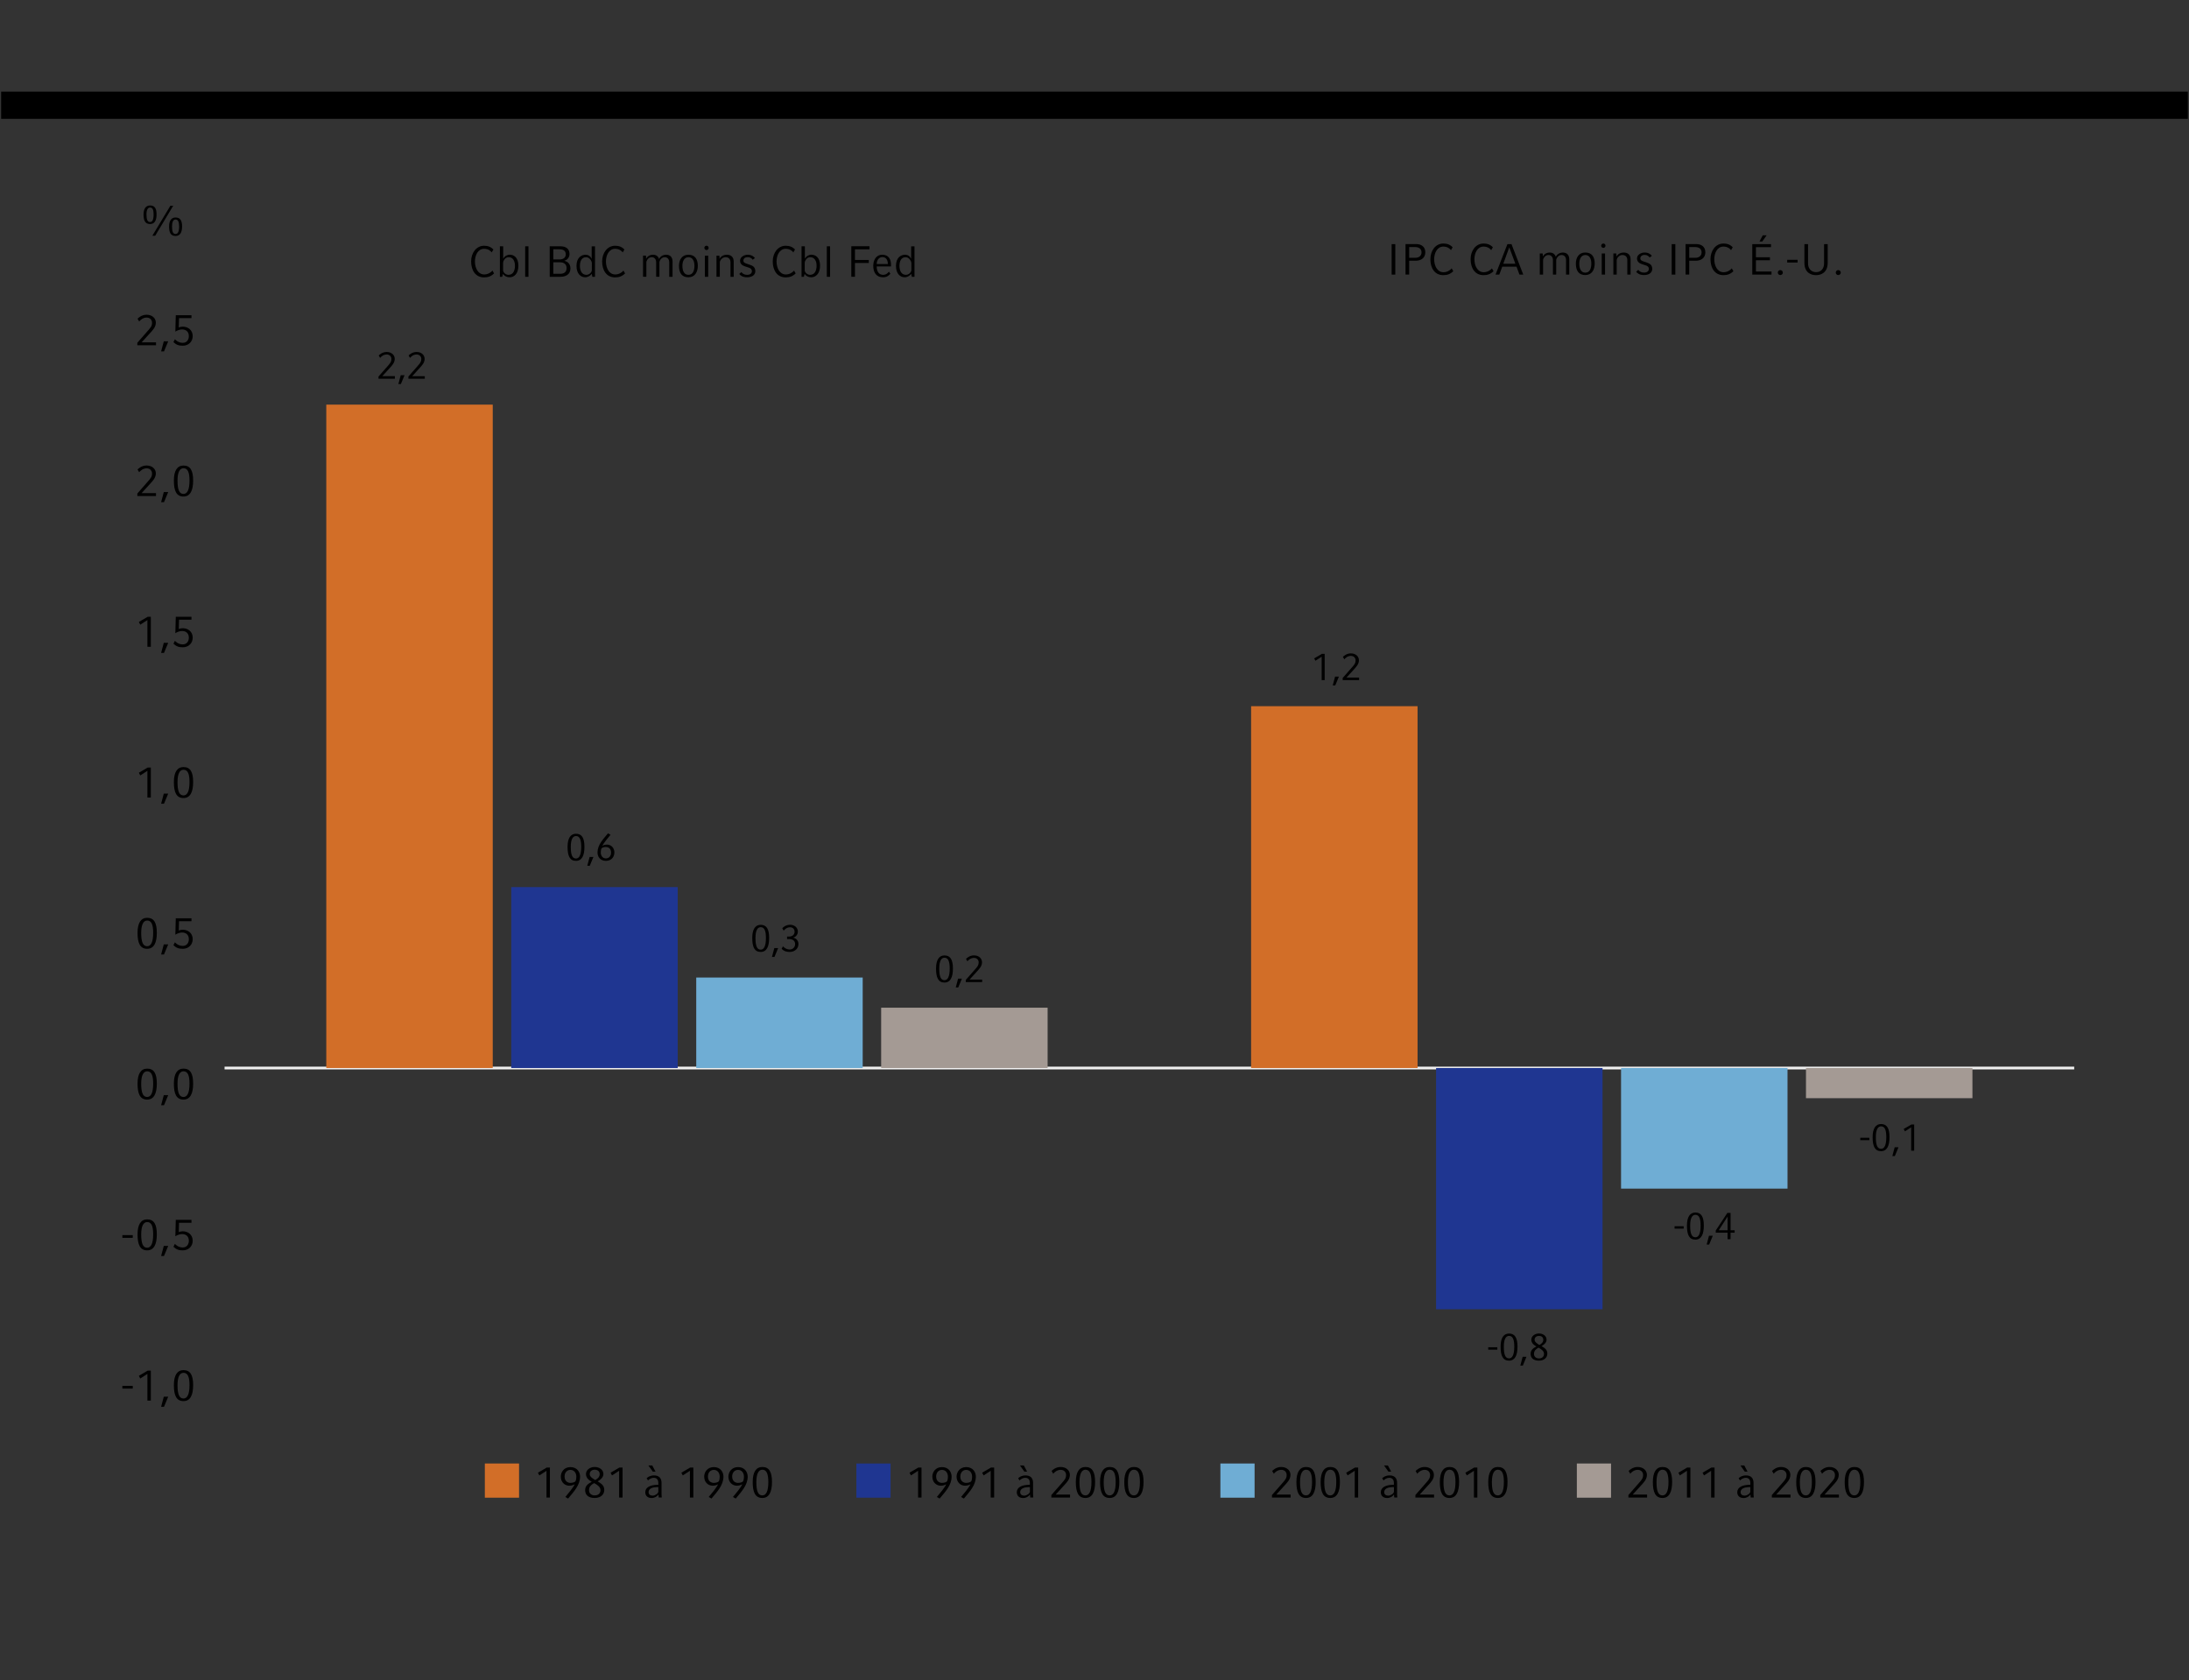 <?xml version="1.0" encoding="utf-8"?>
<!-- Generator: Adobe Illustrator 27.3.1, SVG Export Plug-In . SVG Version: 6.00 Build 0)  -->
<svg version="1.1" id="Art" xmlns="http://www.w3.org/2000/svg" xmlns:xlink="http://www.w3.org/1999/xlink" x="0px" y="0px"
	 viewBox="0 0 402 308.62" style="enable-background:new 0 0 402 308.62;" xml:space="preserve">
<rect x="0" y="0" width="402" height="308.62" fill="#333333" stroke="none"/>
<style type="text/css">
	.st0{fill:none;}
	.st1{fill-rule:evenodd;clip-rule:evenodd;fill:none;}
	.st2{fill:none;stroke:#000000;stroke-miterlimit:10;}
	.st3{fill:none;stroke:#EFC163;stroke-width:2.026;stroke-linecap:round;stroke-miterlimit:10;stroke-dasharray:0,3.039;}
	.st4{fill:none;stroke:#982124;stroke-width:2.026;stroke-linecap:round;stroke-miterlimit:10;stroke-dasharray:0,3;}
	.st5{fill:none;stroke:#79BDE8;stroke-width:2;stroke-linecap:round;stroke-miterlimit:10;}
	.st6{fill:none;stroke:#000000;stroke-width:5;stroke-miterlimit:10;}
	.st7{fill:none;stroke:#1F3691;stroke-width:1.733;stroke-linecap:round;stroke-linejoin:round;stroke-miterlimit:10;}
	.st8{fill:none;stroke:#EFEFEF;stroke-width:0.5;stroke-linejoin:round;stroke-miterlimit:10;}
	
		.st9{fill-rule:evenodd;clip-rule:evenodd;fill:none;stroke:#1F3691;stroke-width:1.5;stroke-linecap:round;stroke-linejoin:round;stroke-miterlimit:10;}
	.st10{fill:#A49A94;}
	.st11{fill:#6FADD4;}
	.st12{fill:#1F3691;}
	.st13{fill:#D26E28;}
</style>
<g>
	<path d="M72.52,69.56h-3.01v-0.4l1.66-1.89c0.49-0.56,0.71-0.8,0.71-1.34c0-0.42-0.3-0.82-0.87-0.82c-0.58,0-1.02,0.39-1.2,0.63
		l-0.26-0.45c0.11-0.11,0.64-0.64,1.46-0.64c0.9,0,1.48,0.56,1.48,1.27c0,0.71-0.5,1.21-0.92,1.68l-1.36,1.49h2.31V69.56z"/>
	<path d="M74.29,68.92l-0.67,1.62h-0.46l0.43-1.62H74.29z"/>
	<path d="M78.01,69.56H75v-0.4l1.66-1.89c0.49-0.56,0.71-0.8,0.71-1.34c0-0.42-0.3-0.82-0.87-0.82c-0.58,0-1.02,0.39-1.2,0.63
		l-0.26-0.45c0.11-0.11,0.64-0.64,1.46-0.64c0.9,0,1.48,0.56,1.48,1.27c0,0.71-0.5,1.21-0.92,1.68L75.7,69.1h2.31V69.56z"/>
</g>
<g>
	<g>
		<path d="M27.56,41.15c-0.9,0-1.2-0.65-1.2-1.75c0-1.06,0.42-1.66,1.2-1.66c0.86,0,1.19,0.56,1.19,1.66
			C28.75,40.46,28.41,41.15,27.56,41.15z M27.56,38.12c-0.42,0-0.66,0.42-0.66,1.28c0,0.99,0.21,1.38,0.66,1.38
			c0.39,0,0.65-0.38,0.65-1.38C28.21,38.57,28.05,38.12,27.56,38.12z M31.81,37.79L28.5,43.3h-0.52l3.31-5.51H31.81z M32.24,43.34
			c-0.9,0-1.19-0.63-1.19-1.74c0-1.06,0.42-1.65,1.19-1.65c0.86,0,1.2,0.56,1.2,1.65C33.43,42.66,33.09,43.34,32.24,43.34z
			 M32.24,40.32c-0.42,0-0.65,0.42-0.65,1.28c0,0.99,0.2,1.38,0.65,1.38c0.39,0,0.66-0.38,0.66-1.38
			C32.89,40.77,32.72,40.32,32.24,40.32z"/>
	</g>
</g>
<line class="st6" x1="0.21" y1="19.33" x2="401.79" y2="19.33"/>
<g>
	<g>
		<line class="st8" x1="41.24" y1="196.17" x2="380.92" y2="196.17"/>
		<g>
			<g>
			</g>
			<g>
			</g>
		</g>
	</g>
	<g>
		<line class="st0" x1="41.24" y1="251.55" x2="41.24" y2="57.71"/>
		<g>
			<g>
			</g>
			<g>
			</g>
		</g>
	</g>
	<g>
		<g>
			<g>
				<rect x="161.82" y="185.09" class="st10" width="30.57" height="11.08"/>
				<rect x="331.66" y="196.17" class="st10" width="30.57" height="5.54"/>
			</g>
		</g>
		<g>
			<g>
				<rect x="127.86" y="179.55" class="st11" width="30.57" height="16.62"/>
				<rect x="297.7" y="196.17" class="st11" width="30.57" height="22.15"/>
			</g>
		</g>
		<g>
			<g>
				<rect x="93.89" y="162.94" class="st12" width="30.57" height="33.23"/>
				<rect x="263.73" y="196.17" class="st12" width="30.57" height="44.31"/>
			</g>
		</g>
		<g>
			<g>
				<rect x="59.92" y="74.32" class="st13" width="30.57" height="121.85"/>
				<rect x="229.76" y="129.71" class="st13" width="30.57" height="66.46"/>
			</g>
		</g>
	</g>
	<g>
		<g>
		</g>
		<g>
		</g>
		<g>
		</g>
		<g>
		</g>
	</g>
</g>
<g>
	<g>
		<g>
			<path d="M100.99,275.06h-0.63v-4.91L99.05,271l-0.26-0.5l1.62-0.95h0.58V275.06z"/>
			<path d="M104.33,275.25l-0.51-0.29c0.53-0.63,1.44-1.71,1.72-2.33c0,0-0.41,0.26-0.98,0.26c-0.9,0-1.57-0.7-1.57-1.67
				c0-0.78,0.54-1.75,1.77-1.75c1.21,0,1.77,0.9,1.77,1.75C106.52,272.8,105.37,273.99,104.33,275.25z M104.76,269.98
				c-0.63,0-1.08,0.49-1.08,1.23c0,0.95,0.7,1.16,1.08,1.16c0.46,0,0.81-0.16,0.91-0.28c0.1-0.14,0.17-0.5,0.17-0.88
				C105.84,270.53,105.42,269.98,104.76,269.98z"/>
			<path d="M109.21,275.14c-1.27,0-1.75-0.65-1.75-1.45c0-0.9,0.74-1.25,1.22-1.53c-0.34-0.17-1.07-0.61-1.07-1.4
				c0-0.8,0.76-1.31,1.6-1.31c0.87,0,1.6,0.5,1.6,1.31c0,0.7-0.77,1.17-1.05,1.33c0.65,0.43,1.21,0.7,1.21,1.6
				C110.97,274.37,110.45,275.14,109.21,275.14z M109.12,272.41c-0.46,0.26-0.95,0.59-0.95,1.29c0,0.67,0.5,0.97,1.05,0.97
				c0.55,0,1.06-0.3,1.06-0.97C110.27,273.1,109.69,272.73,109.12,272.41z M109.21,269.95c-0.48,0-0.91,0.27-0.91,0.82
				c0,0.53,0.74,0.9,1.01,1.08c0.38-0.22,0.82-0.53,0.82-1.08C110.13,270.22,109.73,269.95,109.21,269.95z"/>
			<path d="M114.33,275.06h-0.63v-4.91l-1.31,0.85l-0.26-0.5l1.62-0.95h0.58V275.06z"/>
			<path d="M120.97,275.06c-0.02-0.2-0.02-0.34-0.05-0.56c-0.26,0.38-0.7,0.65-1.27,0.65c-0.67,0-1.15-0.38-1.15-1.06
				c0-0.94,0.98-1.32,2.09-1.36l0.31-0.01v-0.4c0-0.41-0.22-0.88-0.81-0.88c-0.58,0-0.92,0.32-1.08,0.48l-0.26-0.38
				c0.19-0.24,0.66-0.54,1.36-0.54c0.9,0,1.38,0.48,1.38,1.38v2.12c0,0.1,0.02,0.45,0.04,0.55H120.97z M120.39,270.31h-0.5
				l-0.82-1.14h0.71L120.39,270.31z M120.9,273.14l-0.31,0.01c-0.87,0.02-1.48,0.32-1.48,0.93c0,0.33,0.22,0.63,0.77,0.63
				c0.41,0,1.02-0.38,1.02-0.75V273.14z"/>
			<path d="M127.33,275.06h-0.63v-4.91l-1.31,0.85l-0.26-0.5l1.62-0.95h0.58V275.06z"/>
			<path d="M130.66,275.25l-0.51-0.29c0.53-0.63,1.44-1.71,1.72-2.33c0,0-0.41,0.26-0.98,0.26c-0.9,0-1.57-0.7-1.57-1.67
				c0-0.78,0.54-1.75,1.77-1.75c1.21,0,1.77,0.9,1.77,1.75C132.86,272.8,131.71,273.99,130.66,275.25z M131.09,269.98
				c-0.63,0-1.08,0.49-1.08,1.23c0,0.95,0.7,1.16,1.08,1.16c0.46,0,0.81-0.16,0.91-0.28c0.1-0.14,0.17-0.5,0.17-0.88
				C132.17,270.53,131.76,269.98,131.09,269.98z"/>
			<path d="M135.11,275.25l-0.51-0.29c0.53-0.63,1.44-1.71,1.72-2.33c0,0-0.41,0.26-0.98,0.26c-0.9,0-1.57-0.7-1.57-1.67
				c0-0.78,0.54-1.75,1.77-1.75c1.21,0,1.77,0.9,1.77,1.75C137.31,272.8,136.16,273.99,135.11,275.25z M135.54,269.98
				c-0.63,0-1.08,0.49-1.08,1.23c0,0.95,0.7,1.16,1.08,1.16c0.46,0,0.81-0.16,0.91-0.28c0.1-0.14,0.17-0.5,0.17-0.88
				C136.62,270.53,136.21,269.98,135.54,269.98z"/>
			<path d="M140,275.14c-1.3,0-1.77-1.04-1.77-2.93c0-1.85,0.64-2.76,1.77-2.76c1.25,0,1.77,0.91,1.77,2.76
				C141.77,274.04,141.23,275.14,140,275.14z M140,269.95c-0.7,0-1.1,0.77-1.1,2.27c0,1.67,0.32,2.45,1.1,2.45
				c0.68,0,1.1-0.74,1.1-2.45C141.09,270.83,140.84,269.95,140,269.95z"/>
		</g>
	</g>
	<rect x="89.04" y="268.81" class="st13" width="6.28" height="6.28"/>
</g>
<g>
	<g>
		<g>
			<path d="M169.23,275.06h-0.63v-4.91l-1.31,0.85l-0.26-0.5l1.62-0.95h0.58V275.06z"/>
			<path d="M172.56,275.25l-0.51-0.29c0.53-0.63,1.44-1.71,1.72-2.33c0,0-0.41,0.26-0.98,0.26c-0.9,0-1.57-0.7-1.57-1.67
				c0-0.78,0.54-1.75,1.77-1.75c1.21,0,1.77,0.9,1.77,1.75C174.76,272.8,173.61,273.99,172.56,275.25z M173,269.98
				c-0.63,0-1.08,0.49-1.08,1.23c0,0.95,0.7,1.16,1.08,1.16c0.46,0,0.81-0.16,0.91-0.28c0.1-0.14,0.17-0.5,0.17-0.88
				C174.08,270.53,173.66,269.98,173,269.98z"/>
			<path d="M177.01,275.25l-0.51-0.29c0.53-0.63,1.44-1.71,1.72-2.33c0,0-0.41,0.26-0.98,0.26c-0.9,0-1.57-0.7-1.57-1.67
				c0-0.78,0.54-1.75,1.77-1.75c1.21,0,1.77,0.9,1.77,1.75C179.21,272.8,178.06,273.99,177.01,275.25z M177.44,269.98
				c-0.63,0-1.08,0.49-1.08,1.23c0,0.95,0.7,1.16,1.08,1.16c0.46,0,0.81-0.16,0.91-0.28c0.1-0.14,0.17-0.5,0.17-0.88
				C178.52,270.53,178.11,269.98,177.44,269.98z"/>
			<path d="M182.57,275.06h-0.63v-4.91l-1.31,0.85l-0.26-0.5l1.62-0.95h0.58V275.06z"/>
			<path d="M189.2,275.06c-0.02-0.2-0.02-0.34-0.05-0.56c-0.26,0.38-0.7,0.65-1.27,0.65c-0.67,0-1.15-0.38-1.15-1.06
				c0-0.94,0.98-1.32,2.09-1.36l0.31-0.01v-0.4c0-0.41-0.22-0.88-0.81-0.88c-0.58,0-0.92,0.32-1.08,0.48l-0.26-0.38
				c0.19-0.24,0.66-0.54,1.36-0.54c0.9,0,1.38,0.48,1.38,1.38v2.12c0,0.1,0.02,0.45,0.04,0.55H189.2z M188.63,270.31h-0.5
				l-0.82-1.14h0.71L188.63,270.31z M189.14,273.14l-0.31,0.01c-0.87,0.02-1.48,0.32-1.48,0.93c0,0.33,0.22,0.63,0.77,0.63
				c0.41,0,1.02-0.38,1.02-0.75V273.14z"/>
			<path d="M196.52,275.06h-3.44v-0.46l1.89-2.16c0.56-0.64,0.81-0.91,0.81-1.53c0-0.48-0.34-0.94-0.99-0.94
				c-0.66,0-1.16,0.45-1.37,0.72l-0.3-0.51c0.13-0.13,0.73-0.73,1.66-0.73c1.02,0,1.7,0.64,1.7,1.45c0,0.82-0.57,1.38-1.06,1.92
				l-1.55,1.7h2.64V275.06z"/>
			<path d="M199.34,275.14c-1.3,0-1.77-1.04-1.77-2.93c0-1.85,0.64-2.76,1.77-2.76c1.25,0,1.77,0.91,1.77,2.76
				C201.11,274.04,200.57,275.14,199.34,275.14z M199.34,269.95c-0.7,0-1.1,0.77-1.1,2.27c0,1.67,0.32,2.45,1.1,2.45
				c0.68,0,1.1-0.74,1.1-2.45C200.44,270.83,200.18,269.95,199.34,269.95z"/>
			<path d="M203.79,275.14c-1.3,0-1.77-1.04-1.77-2.93c0-1.85,0.64-2.76,1.77-2.76c1.25,0,1.77,0.91,1.77,2.76
				C205.56,274.04,205.02,275.14,203.79,275.14z M203.79,269.95c-0.7,0-1.1,0.77-1.1,2.27c0,1.67,0.32,2.45,1.1,2.45
				c0.68,0,1.1-0.74,1.1-2.45C204.88,270.83,204.63,269.95,203.79,269.95z"/>
			<path d="M208.24,275.14c-1.3,0-1.77-1.04-1.77-2.93c0-1.85,0.64-2.76,1.77-2.76c1.25,0,1.77,0.91,1.77,2.76
				C210,274.04,209.47,275.14,208.24,275.14z M208.24,269.95c-0.7,0-1.1,0.77-1.1,2.27c0,1.67,0.32,2.45,1.1,2.45
				c0.68,0,1.1-0.74,1.1-2.45C209.33,270.83,209.08,269.95,208.24,269.95z"/>
		</g>
	</g>
	<rect x="157.27" y="268.81" class="st12" width="6.28" height="6.28"/>
</g>
<g>
	<g>
		<g>
			<path d="M237.03,275.06h-3.44v-0.46l1.89-2.16c0.56-0.64,0.81-0.91,0.81-1.53c0-0.48-0.34-0.94-0.99-0.94
				c-0.66,0-1.16,0.45-1.37,0.72l-0.3-0.51c0.13-0.13,0.73-0.73,1.66-0.73c1.02,0,1.7,0.64,1.7,1.45c0,0.82-0.57,1.38-1.06,1.92
				l-1.55,1.7h2.64V275.06z"/>
			<path d="M239.85,275.14c-1.3,0-1.77-1.04-1.77-2.93c0-1.85,0.64-2.76,1.77-2.76c1.25,0,1.77,0.91,1.77,2.76
				C241.62,274.04,241.08,275.14,239.85,275.14z M239.85,269.95c-0.7,0-1.1,0.77-1.1,2.27c0,1.67,0.32,2.45,1.1,2.45
				c0.68,0,1.1-0.74,1.1-2.45C240.95,270.83,240.69,269.95,239.85,269.95z"/>
			<path d="M244.3,275.14c-1.3,0-1.77-1.04-1.77-2.93c0-1.85,0.64-2.76,1.77-2.76c1.25,0,1.77,0.91,1.77,2.76
				C246.07,274.04,245.53,275.14,244.3,275.14z M244.3,269.95c-0.7,0-1.1,0.77-1.1,2.27c0,1.67,0.32,2.45,1.1,2.45
				c0.68,0,1.1-0.74,1.1-2.45C245.4,270.83,245.14,269.95,244.3,269.95z"/>
			<path d="M249.42,275.06h-0.63v-4.91l-1.31,0.85l-0.26-0.5l1.62-0.95h0.58V275.06z"/>
			<path d="M256.05,275.06c-0.03-0.2-0.03-0.34-0.05-0.56c-0.26,0.38-0.7,0.65-1.27,0.65c-0.67,0-1.15-0.38-1.15-1.06
				c0-0.94,0.98-1.32,2.09-1.36l0.31-0.01v-0.4c0-0.41-0.22-0.88-0.81-0.88c-0.58,0-0.92,0.32-1.08,0.48l-0.26-0.38
				c0.19-0.24,0.66-0.54,1.36-0.54c0.9,0,1.38,0.48,1.38,1.38v2.12c0,0.1,0.02,0.45,0.04,0.55H256.05z M255.48,270.31h-0.5
				l-0.81-1.14h0.71L255.48,270.31z M255.99,273.14l-0.31,0.01c-0.87,0.02-1.48,0.32-1.48,0.93c0,0.33,0.22,0.63,0.77,0.63
				c0.41,0,1.02-0.38,1.02-0.75V273.14z"/>
			<path d="M263.37,275.06h-3.44v-0.46l1.89-2.16c0.56-0.64,0.81-0.91,0.81-1.53c0-0.48-0.34-0.94-0.99-0.94
				c-0.66,0-1.16,0.45-1.37,0.72l-0.3-0.51c0.13-0.13,0.73-0.73,1.66-0.73c1.02,0,1.7,0.64,1.7,1.45c0,0.82-0.57,1.38-1.06,1.92
				l-1.55,1.7h2.64V275.06z"/>
			<path d="M266.19,275.14c-1.3,0-1.77-1.04-1.77-2.93c0-1.85,0.64-2.76,1.77-2.76c1.25,0,1.77,0.91,1.77,2.76
				C267.95,274.04,267.42,275.14,266.19,275.14z M266.19,269.95c-0.7,0-1.1,0.77-1.1,2.27c0,1.67,0.32,2.45,1.1,2.45
				c0.68,0,1.1-0.74,1.1-2.45C267.28,270.83,267.03,269.95,266.19,269.95z"/>
			<path d="M271.31,275.06h-0.63v-4.91l-1.31,0.85l-0.26-0.5l1.62-0.95h0.58V275.06z"/>
			<path d="M275.08,275.14c-1.3,0-1.77-1.04-1.77-2.93c0-1.85,0.64-2.76,1.77-2.76c1.25,0,1.77,0.91,1.77,2.76
				C276.85,274.04,276.32,275.14,275.08,275.14z M275.08,269.95c-0.7,0-1.1,0.77-1.1,2.27c0,1.67,0.32,2.45,1.1,2.45
				c0.68,0,1.1-0.74,1.1-2.45C276.18,270.83,275.92,269.95,275.08,269.95z"/>
		</g>
	</g>
	<rect x="224.12" y="268.81" class="st11" width="6.28" height="6.28"/>
</g>
<g>
	<g>
		<g>
			<path d="M302.49,275.06h-3.44v-0.46l1.89-2.16c0.56-0.64,0.81-0.91,0.81-1.53c0-0.48-0.34-0.94-0.99-0.94
				c-0.66,0-1.16,0.45-1.37,0.72l-0.3-0.51c0.13-0.13,0.73-0.73,1.66-0.73c1.02,0,1.7,0.64,1.7,1.45c0,0.82-0.57,1.38-1.06,1.92
				l-1.55,1.7h2.64V275.06z"/>
			<path d="M305.31,275.14c-1.3,0-1.77-1.04-1.77-2.93c0-1.85,0.64-2.76,1.77-2.76c1.25,0,1.77,0.91,1.77,2.76
				C307.07,274.04,306.54,275.14,305.31,275.14z M305.31,269.95c-0.7,0-1.1,0.77-1.1,2.27c0,1.67,0.32,2.45,1.1,2.45
				c0.68,0,1.1-0.74,1.1-2.45C306.4,270.83,306.15,269.95,305.31,269.95z"/>
			<path d="M310.43,275.06h-0.63v-4.91l-1.31,0.85l-0.26-0.5l1.62-0.95h0.58V275.06z"/>
			<path d="M314.87,275.06h-0.63v-4.91l-1.31,0.85l-0.26-0.5l1.62-0.95h0.58V275.06z"/>
			<path d="M321.51,275.06c-0.03-0.2-0.03-0.34-0.05-0.56c-0.26,0.38-0.7,0.65-1.27,0.65c-0.67,0-1.15-0.38-1.15-1.06
				c0-0.94,0.98-1.32,2.09-1.36l0.31-0.01v-0.4c0-0.41-0.22-0.88-0.81-0.88c-0.58,0-0.92,0.32-1.08,0.48l-0.26-0.38
				c0.19-0.24,0.66-0.54,1.36-0.54c0.9,0,1.38,0.48,1.38,1.38v2.12c0,0.1,0.02,0.45,0.04,0.55H321.51z M320.93,270.31h-0.5
				l-0.81-1.14h0.71L320.93,270.31z M321.44,273.14l-0.31,0.01c-0.87,0.02-1.48,0.32-1.48,0.93c0,0.33,0.22,0.63,0.77,0.63
				c0.41,0,1.02-0.38,1.02-0.75V273.14z"/>
			<path d="M328.83,275.06h-3.44v-0.46l1.89-2.16c0.56-0.64,0.81-0.91,0.81-1.53c0-0.48-0.34-0.94-0.99-0.94
				c-0.66,0-1.16,0.45-1.37,0.72l-0.3-0.51c0.13-0.13,0.73-0.73,1.66-0.73c1.02,0,1.7,0.64,1.7,1.45c0,0.82-0.57,1.38-1.06,1.92
				l-1.55,1.7h2.64V275.06z"/>
			<path d="M331.64,275.14c-1.3,0-1.77-1.04-1.77-2.93c0-1.85,0.64-2.76,1.77-2.76c1.25,0,1.77,0.91,1.77,2.76
				C333.41,274.04,332.87,275.14,331.64,275.14z M331.64,269.95c-0.7,0-1.1,0.77-1.1,2.27c0,1.67,0.32,2.45,1.1,2.45
				c0.68,0,1.1-0.74,1.1-2.45C332.74,270.83,332.48,269.95,331.64,269.95z"/>
			<path d="M337.72,275.06h-3.44v-0.46l1.89-2.16c0.56-0.64,0.81-0.91,0.81-1.53c0-0.48-0.34-0.94-0.99-0.94
				c-0.66,0-1.16,0.45-1.37,0.72l-0.3-0.51c0.13-0.13,0.73-0.73,1.66-0.73c1.02,0,1.7,0.64,1.7,1.45c0,0.82-0.57,1.38-1.06,1.92
				l-1.55,1.7h2.64V275.06z"/>
			<path d="M340.54,275.14c-1.3,0-1.77-1.04-1.77-2.93c0-1.85,0.64-2.76,1.77-2.76c1.25,0,1.77,0.91,1.77,2.76
				C342.31,274.04,341.77,275.14,340.54,275.14z M340.54,269.95c-0.7,0-1.1,0.77-1.1,2.27c0,1.67,0.32,2.45,1.1,2.45
				c0.68,0,1.1-0.74,1.1-2.45C341.63,270.83,341.38,269.95,340.54,269.95z"/>
		</g>
	</g>
	<rect x="289.58" y="268.81" class="st10" width="6.28" height="6.28"/>
</g>
<g>
	<path d="M90.73,50.22c-0.54,0.54-1.13,0.73-1.83,0.73c-1.6,0-2.38-1.32-2.38-2.94c0-1.55,0.95-2.87,2.38-2.87
		c0.67,0,1.23,0.18,1.71,0.69l-0.31,0.53c-0.14-0.21-0.58-0.66-1.4-0.66c-1.15,0-1.68,1.22-1.68,2.32c0,1.22,0.58,2.39,1.7,2.39
		c0.64,0,1.2-0.32,1.52-0.71L90.73,50.22z"/>
	<path d="M93.59,50.93c-0.65,0-1.09-0.38-1.22-0.62l-0.14,0.53H91.8v-5.6h0.61v2.29c0.27-0.53,0.8-0.75,1.18-0.75
		c0.73,0,1.61,0.45,1.61,2.04C95.2,50.26,94.43,50.93,93.59,50.93z M93.4,47.24c-0.66,0-1.01,0.72-1.01,1.04v1.34
		c0,0.45,0.51,0.86,0.98,0.86c0.93,0,1.2-0.88,1.2-1.66C94.57,48.03,94.27,47.24,93.4,47.24z"/>
	<path d="M97.05,50.84h-0.6v-5.6h0.6V50.84z"/>
	<path d="M102.94,50.84h-1.99v-5.6h2.01c0.9,0,1.63,0.42,1.63,1.42c0,0.54-0.34,1.09-0.98,1.24c0.46,0.09,1.15,0.41,1.15,1.43
		C104.76,50.38,103.9,50.84,102.94,50.84z M102.76,45.79h-1.14v1.86h1.18c0.62,0,1.1-0.32,1.1-0.95
		C103.9,46.03,103.4,45.79,102.76,45.79z M102.89,48.18h-1.27v2.11h1.25c0.6,0,1.18-0.23,1.18-1.06
		C104.05,48.56,103.57,48.18,102.89,48.18z"/>
	<path d="M109.27,50.84h-0.49l-0.1-0.55c-0.13,0.2-0.6,0.64-1.21,0.64c-0.84,0-1.6-0.67-1.6-2.1c0-1.54,0.93-2.04,1.66-2.04
		c0.48,0,0.86,0.21,1.13,0.75v-2.29h0.61V50.84z M108.68,48.28c0-0.32-0.42-1.04-1.05-1.04c-0.84,0-1.13,0.79-1.13,1.58
		c0,0.78,0.27,1.66,1.2,1.66c0.47,0,0.99-0.43,0.99-0.88V48.28z"/>
	<path d="M114.79,50.22c-0.54,0.54-1.13,0.73-1.83,0.73c-1.6,0-2.38-1.32-2.38-2.94c0-1.55,0.95-2.87,2.38-2.87
		c0.67,0,1.23,0.18,1.71,0.69l-0.31,0.53c-0.14-0.21-0.58-0.66-1.4-0.66c-1.15,0-1.68,1.22-1.68,2.32c0,1.22,0.58,2.39,1.7,2.39
		c0.64,0,1.2-0.32,1.52-0.71L114.79,50.22z"/>
	<path d="M123.51,50.84h-0.61v-2.66c0-0.64-0.38-0.94-0.83-0.94c-0.63,0-0.97,0.66-0.97,0.96v2.64h-0.6v-2.66
		c0-0.64-0.38-0.94-0.83-0.94c-0.63,0-0.97,0.66-0.97,0.96v2.64h-0.61v-3.88h0.54l0.03,0.58c0.19-0.41,0.62-0.75,1.27-0.75
		c0.61,0,0.98,0.34,1.11,0.79c0.15-0.38,0.6-0.79,1.3-0.79c0.7,0,1.17,0.42,1.17,1.25V50.84z"/>
	<path d="M126.42,50.93c-1.16,0-1.73-0.75-1.73-2.1c0-1.1,0.54-2.04,1.73-2.04c1.2,0,1.73,0.79,1.73,2.04
		C128.15,49.98,127.6,50.93,126.42,50.93z M126.42,47.24c-0.8,0-1.1,0.82-1.1,1.58c0,0.95,0.33,1.66,1.1,1.66
		c0.87,0,1.11-0.86,1.11-1.66C127.53,47.97,127.23,47.24,126.42,47.24z"/>
	<path d="M129.75,45.93c-0.22,0-0.4-0.18-0.4-0.4c0-0.22,0.18-0.4,0.4-0.4s0.39,0.18,0.39,0.4
		C130.14,45.75,129.97,45.93,129.75,45.93z M130.06,50.84h-0.61v-3.88h0.61V50.84z"/>
	<path d="M134.75,50.84h-0.6v-2.66c0-0.64-0.39-0.94-0.9-0.94c-0.69,0-1.06,0.66-1.06,0.96v2.64h-0.61v-3.88h0.54l0.03,0.58
		c0.2-0.41,0.65-0.75,1.35-0.75c0.74,0,1.24,0.42,1.24,1.25V50.84z"/>
	<path d="M137.21,50.93c-0.9,0-1.26-0.38-1.45-0.61l0.39-0.34c0.22,0.28,0.54,0.5,1.05,0.5c0.64,0,0.88-0.35,0.88-0.65
		c0-0.41-0.24-0.58-0.65-0.7l-0.58-0.19c-0.45-0.15-0.94-0.4-0.94-1.07c0-0.67,0.73-1.08,1.41-1.08c0.75,0,1.18,0.4,1.31,0.61
		l-0.4,0.31c-0.13-0.22-0.44-0.48-0.91-0.48c-0.51,0-0.8,0.26-0.8,0.64c0,0.36,0.35,0.48,0.65,0.58l0.54,0.18
		c0.58,0.19,1,0.46,1,1.2C138.71,50.31,138.33,50.93,137.21,50.93z"/>
	<path d="M146.12,50.22c-0.54,0.54-1.13,0.73-1.83,0.73c-1.6,0-2.38-1.32-2.38-2.94c0-1.55,0.95-2.87,2.38-2.87
		c0.67,0,1.23,0.18,1.71,0.69l-0.31,0.53c-0.14-0.21-0.58-0.66-1.4-0.66c-1.15,0-1.68,1.22-1.68,2.32c0,1.22,0.58,2.39,1.7,2.39
		c0.64,0,1.2-0.32,1.52-0.71L146.12,50.22z"/>
	<path d="M148.98,50.93c-0.65,0-1.09-0.38-1.21-0.62l-0.14,0.53h-0.43v-5.6h0.61v2.29c0.27-0.53,0.8-0.75,1.18-0.75
		c0.74,0,1.61,0.45,1.61,2.04C150.59,50.26,149.82,50.93,148.98,50.93z M148.79,47.24c-0.66,0-1.01,0.72-1.01,1.04v1.34
		c0,0.45,0.51,0.86,0.98,0.86c0.93,0,1.2-0.88,1.2-1.66C149.97,48.03,149.66,47.24,148.79,47.24z"/>
	<path d="M152.44,50.84h-0.6v-5.6h0.6V50.84z"/>
	<path d="M159.68,45.8h-2.67v1.95h2.54v0.55h-2.54v2.53h-0.67v-5.6h3.34V45.8z"/>
	<path d="M163.63,48.94H161c0,1.06,0.53,1.54,1.17,1.54c0.59,0,0.87-0.34,1.08-0.58l0.26,0.39c-0.26,0.26-0.57,0.64-1.34,0.64
		c-1.31,0-1.8-0.98-1.8-2.1c0-0.99,0.47-2.04,1.66-2.04s1.6,0.87,1.6,1.84V48.94z M163.05,48.5c0-0.77-0.34-1.28-1.02-1.28
		c-0.64,0-1.03,0.63-1.03,1.28H163.05z"/>
	<path d="M167.94,50.84h-0.49l-0.1-0.55c-0.13,0.2-0.6,0.64-1.21,0.64c-0.84,0-1.6-0.67-1.6-2.1c0-1.54,0.93-2.04,1.66-2.04
		c0.48,0,0.86,0.21,1.13,0.75v-2.29h0.61V50.84z M167.36,48.28c0-0.32-0.42-1.04-1.05-1.04c-0.84,0-1.13,0.79-1.13,1.58
		c0,0.78,0.27,1.66,1.2,1.66c0.47,0,0.99-0.43,0.99-0.88V48.28z"/>
</g>
<g>
	<path d="M256.24,50.44h-0.67v-5.6h0.67V50.44z"/>
	<path d="M260,47.89h-1.21v2.54h-0.67v-5.6h1.97c0.9,0,1.66,0.46,1.66,1.51C261.75,47.41,260.92,47.89,260,47.89z M259.89,45.38
		h-1.1v1.97h1.14c0.62,0,1.13-0.35,1.13-1C261.06,45.68,260.53,45.38,259.89,45.38z"/>
	<path d="M266.89,49.81c-0.54,0.54-1.13,0.73-1.83,0.73c-1.6,0-2.38-1.32-2.38-2.94c0-1.55,0.95-2.87,2.38-2.87
		c0.67,0,1.23,0.18,1.71,0.69l-0.31,0.53c-0.14-0.21-0.58-0.66-1.4-0.66c-1.15,0-1.68,1.22-1.68,2.32c0,1.22,0.58,2.39,1.7,2.39
		c0.64,0,1.2-0.32,1.52-0.71L266.89,49.81z"/>
	<path d="M274.28,49.81c-0.54,0.54-1.13,0.73-1.83,0.73c-1.6,0-2.38-1.32-2.38-2.94c0-1.55,0.95-2.87,2.38-2.87
		c0.67,0,1.23,0.18,1.71,0.69l-0.31,0.53c-0.14-0.21-0.58-0.66-1.4-0.66c-1.15,0-1.68,1.22-1.68,2.32c0,1.22,0.58,2.39,1.7,2.39
		c0.64,0,1.2-0.32,1.52-0.71L274.28,49.81z"/>
	<path d="M279.74,50.44h-0.7l-0.54-1.46h-2.62l-0.54,1.46h-0.69l2.18-5.6h0.75L279.74,50.44z M278.29,48.44l-1.12-3.01l-1.1,3.01
		H278.29z"/>
	<path d="M288.21,50.44h-0.61v-2.66c0-0.64-0.38-0.94-0.83-0.94c-0.63,0-0.98,0.66-0.98,0.96v2.64h-0.6v-2.66
		c0-0.64-0.38-0.94-0.83-0.94c-0.63,0-0.98,0.66-0.98,0.96v2.64h-0.61v-3.88h0.54l0.03,0.58c0.18-0.41,0.62-0.75,1.27-0.75
		c0.61,0,0.97,0.34,1.11,0.79c0.15-0.38,0.6-0.79,1.3-0.79s1.17,0.42,1.17,1.25V50.44z"/>
	<path d="M291.13,50.52c-1.16,0-1.73-0.75-1.73-2.1c0-1.1,0.54-2.04,1.73-2.04c1.2,0,1.73,0.79,1.73,2.04
		C292.85,49.58,292.31,50.52,291.13,50.52z M291.13,46.84c-0.8,0-1.1,0.82-1.1,1.58c0,0.95,0.33,1.66,1.1,1.66
		c0.87,0,1.11-0.86,1.11-1.66C292.24,47.57,291.93,46.84,291.13,46.84z"/>
	<path d="M294.45,45.53c-0.21,0-0.4-0.18-0.4-0.4c0-0.22,0.18-0.4,0.4-0.4c0.22,0,0.39,0.18,0.39,0.4
		C294.85,45.34,294.67,45.53,294.45,45.53z M294.76,50.44h-0.61v-3.88h0.61V50.44z"/>
	<path d="M299.45,50.44h-0.6v-2.66c0-0.64-0.39-0.94-0.9-0.94c-0.69,0-1.05,0.66-1.05,0.96v2.64h-0.61v-3.88h0.54l0.03,0.58
		c0.2-0.41,0.65-0.75,1.35-0.75c0.74,0,1.24,0.42,1.24,1.25V50.44z"/>
	<path d="M301.92,50.52c-0.9,0-1.26-0.38-1.45-0.61l0.39-0.34c0.22,0.28,0.54,0.5,1.06,0.5c0.64,0,0.88-0.35,0.88-0.65
		c0-0.41-0.24-0.58-0.65-0.7l-0.58-0.19c-0.45-0.15-0.94-0.4-0.94-1.07s0.73-1.08,1.41-1.08c0.75,0,1.18,0.4,1.31,0.61l-0.4,0.31
		c-0.13-0.22-0.44-0.48-0.91-0.48c-0.51,0-0.8,0.26-0.8,0.64c0,0.36,0.35,0.48,0.65,0.58l0.54,0.18c0.57,0.19,1,0.46,1,1.2
		C303.41,49.91,303.04,50.52,301.92,50.52z"/>
	<path d="M307.67,50.44H307v-5.6h0.67V50.44z"/>
	<path d="M311.43,47.89h-1.21v2.54h-0.67v-5.6h1.97c0.9,0,1.66,0.46,1.66,1.51C313.18,47.41,312.35,47.89,311.43,47.89z
		 M311.32,45.38h-1.1v1.97h1.14c0.62,0,1.13-0.35,1.13-1C312.49,45.68,311.96,45.38,311.32,45.38z"/>
	<path d="M318.33,49.81c-0.54,0.54-1.13,0.73-1.83,0.73c-1.6,0-2.38-1.32-2.38-2.94c0-1.55,0.95-2.87,2.38-2.87
		c0.67,0,1.23,0.18,1.71,0.69l-0.31,0.53c-0.14-0.21-0.58-0.66-1.4-0.66c-1.15,0-1.68,1.22-1.68,2.32c0,1.22,0.58,2.39,1.7,2.39
		c0.64,0,1.2-0.32,1.52-0.71L318.33,49.81z"/>
	<path d="M325.33,50.44h-3.53v-5.6h3.44v0.56h-2.77v1.85h2.57v0.55h-2.57v2.07h2.86V50.44z M324.44,43.22l-0.81,1.14h-0.51l0.6-1.14
		H324.44z"/>
	<path d="M326.95,50.52c-0.26,0-0.46-0.19-0.46-0.45s0.2-0.46,0.46-0.46s0.46,0.21,0.46,0.46S327.21,50.52,326.95,50.52z"/>
	<path d="M328.21,48.22v-0.5h1.91v0.5H328.21z"/>
	<path d="M335.65,48.24c0,1.86-1.25,2.3-2.13,2.3c-0.94,0-2.15-0.44-2.15-2.3v-3.4h0.67v3.59c0,0.76,0.47,1.56,1.48,1.56
		c1.01,0,1.46-0.8,1.46-1.56v-3.59h0.67V48.24z"/>
	<path d="M337.59,50.52c-0.26,0-0.46-0.19-0.46-0.45s0.2-0.46,0.46-0.46s0.46,0.21,0.46,0.46S337.84,50.52,337.59,50.52z"/>
</g>
<g>
	<path d="M105.78,158.12c-1.14,0-1.55-0.91-1.55-2.56c0-1.62,0.56-2.42,1.55-2.42c1.09,0,1.55,0.8,1.55,2.42
		C107.33,157.15,106.86,158.12,105.78,158.12z M105.78,153.56c-0.62,0-0.96,0.67-0.96,1.99c0,1.46,0.28,2.14,0.96,2.14
		c0.59,0,0.96-0.65,0.96-2.14C106.74,154.34,106.51,153.56,105.78,153.56z"/>
	<path d="M108.98,157.4l-0.67,1.62h-0.46l0.43-1.62H108.98z"/>
	<path d="M111.27,158.12c-1.06,0-1.54-0.79-1.54-1.53c0-1.39,1-2.41,1.93-3.53l0.46,0.27c-0.56,0.67-1.29,1.56-1.51,2.03
		c0,0,0.35-0.23,0.85-0.23c0.79,0,1.37,0.62,1.37,1.46C112.82,157.28,112.39,158.12,111.27,158.12z M111.27,155.57
		c-0.4,0-0.7,0.14-0.79,0.25c-0.09,0.12-0.15,0.43-0.15,0.77c0,0.6,0.36,1.08,0.94,1.08c0.56,0,0.95-0.43,0.95-1.08
		C112.22,155.75,111.6,155.57,111.27,155.57z"/>
</g>
<g>
	<path d="M139.7,174.85c-1.14,0-1.55-0.91-1.55-2.56c0-1.62,0.56-2.42,1.55-2.42c1.09,0,1.55,0.8,1.55,2.42
		C141.25,173.88,140.78,174.85,139.7,174.85z M139.7,170.3c-0.62,0-0.96,0.67-0.96,1.99c0,1.46,0.28,2.14,0.96,2.14
		c0.59,0,0.96-0.65,0.96-2.14C140.66,171.08,140.44,170.3,139.7,170.3z"/>
	<path d="M142.9,174.14l-0.67,1.62h-0.46l0.43-1.62H142.9z"/>
	<path d="M145.03,174.85c-0.62,0-1.07-0.15-1.49-0.57l0.24-0.46c0.17,0.17,0.61,0.58,1.25,0.58c0.59,0,0.99-0.45,0.99-0.99
		c0-0.62-0.46-0.93-1.11-0.93h-0.07h-0.15h-0.15v-0.46h0.15h0.15h0.07c0.6,0,1.01-0.33,1.01-0.9c0-0.46-0.32-0.8-0.82-0.8
		c-0.58,0-0.94,0.33-1.18,0.62l-0.26-0.44c0.18-0.22,0.69-0.64,1.44-0.64c0.78,0,1.42,0.5,1.42,1.25c0,0.56-0.38,1-0.88,1.11
		c0.5,0.09,0.99,0.48,0.99,1.18C146.63,174.26,145.92,174.85,145.03,174.85z"/>
</g>
<g>
	<path d="M173.45,180.47c-1.14,0-1.55-0.91-1.55-2.56c0-1.62,0.56-2.42,1.55-2.42c1.09,0,1.55,0.8,1.55,2.42
		C175,179.5,174.53,180.47,173.45,180.47z M173.45,175.91c-0.62,0-0.96,0.67-0.96,1.99c0,1.46,0.28,2.14,0.96,2.14
		c0.59,0,0.96-0.65,0.96-2.14C174.41,176.69,174.18,175.91,173.45,175.91z"/>
	<path d="M176.65,179.75l-0.67,1.62h-0.46l0.43-1.62H176.65z"/>
	<path d="M180.37,180.39h-3.01v-0.4l1.66-1.89c0.49-0.56,0.71-0.8,0.71-1.34c0-0.42-0.3-0.82-0.87-0.82c-0.58,0-1.02,0.39-1.2,0.63
		l-0.26-0.45c0.11-0.11,0.64-0.64,1.46-0.64c0.9,0,1.48,0.56,1.48,1.27c0,0.71-0.5,1.21-0.92,1.68l-1.36,1.49h2.31V180.39z"/>
</g>
<g>
	<path d="M243.27,124.92h-0.55v-4.3l-1.15,0.74l-0.23-0.43l1.42-0.83h0.51V124.92z"/>
	<path d="M245.88,124.28l-0.67,1.62h-0.46l0.43-1.62H245.88z"/>
	<path d="M249.59,124.92h-3.01v-0.4l1.66-1.89c0.49-0.56,0.71-0.8,0.71-1.34c0-0.42-0.3-0.82-0.87-0.82c-0.58,0-1.02,0.39-1.2,0.63
		l-0.26-0.45c0.11-0.11,0.64-0.64,1.46-0.64c0.9,0,1.48,0.56,1.48,1.27c0,0.71-0.5,1.21-0.92,1.68l-1.36,1.49h2.31V124.92z"/>
</g>
<g>
	<path d="M273.31,247.9v-0.44h1.67v0.44H273.31z"/>
	<path d="M277.13,249.92c-1.14,0-1.55-0.91-1.55-2.56c0-1.62,0.56-2.42,1.55-2.42c1.09,0,1.55,0.8,1.55,2.42
		C278.68,248.95,278.21,249.92,277.13,249.92z M277.13,245.37c-0.62,0-0.96,0.67-0.96,1.99c0,1.46,0.28,2.14,0.96,2.14
		c0.59,0,0.96-0.65,0.96-2.14C278.09,246.15,277.87,245.37,277.13,245.37z"/>
	<path d="M280.33,249.21l-0.67,1.62h-0.46l0.43-1.62H280.33z"/>
	<path d="M282.62,249.92c-1.11,0-1.53-0.57-1.53-1.27c0-0.79,0.65-1.1,1.07-1.34c-0.3-0.15-0.94-0.53-0.94-1.23
		c0-0.7,0.67-1.15,1.4-1.15c0.76,0,1.4,0.44,1.4,1.15c0,0.62-0.67,1.03-0.92,1.16c0.57,0.38,1.06,0.62,1.06,1.4
		C284.16,249.24,283.7,249.92,282.62,249.92z M282.54,247.53c-0.4,0.23-0.83,0.52-0.83,1.13c0,0.59,0.44,0.85,0.92,0.85
		c0.48,0,0.92-0.26,0.92-0.85C283.54,248.13,283.04,247.81,282.54,247.53z M282.62,245.37c-0.42,0-0.8,0.24-0.8,0.72
		c0,0.46,0.65,0.79,0.88,0.95c0.34-0.19,0.72-0.46,0.72-0.95S283.07,245.37,282.62,245.37z"/>
</g>
<g>
	<path d="M307.53,225.67v-0.44h1.67v0.44H307.53z"/>
	<path d="M311.35,227.69c-1.14,0-1.55-0.91-1.55-2.56c0-1.62,0.56-2.42,1.55-2.42c1.09,0,1.55,0.8,1.55,2.42
		C312.9,226.72,312.43,227.69,311.35,227.69z M311.35,223.13c-0.62,0-0.96,0.67-0.96,1.99c0,1.46,0.28,2.14,0.96,2.14
		c0.6,0,0.96-0.65,0.96-2.14C312.31,223.91,312.09,223.13,311.35,223.13z"/>
	<path d="M314.55,226.97l-0.67,1.62h-0.46l0.43-1.62H314.55z"/>
	<path d="M318.56,226.42h-0.75v1.19h-0.55v-1.19h-2.17v-0.4l2.13-3.24h0.59v3.19h0.75V226.42z M317.26,225.97v-2.51l-1.62,2.51
		H317.26z"/>
</g>
<g>
	<path d="M341.63,209.42v-0.44h1.67v0.44H341.63z"/>
	<path d="M345.45,211.44c-1.14,0-1.55-0.91-1.55-2.56c0-1.62,0.56-2.42,1.55-2.42c1.09,0,1.55,0.8,1.55,2.42
		C347,210.47,346.53,211.44,345.45,211.44z M345.45,206.88c-0.62,0-0.96,0.67-0.96,1.99c0,1.46,0.28,2.14,0.96,2.14
		c0.6,0,0.96-0.65,0.96-2.14C346.41,207.66,346.19,206.88,345.45,206.88z"/>
	<path d="M348.65,210.72l-0.67,1.62h-0.46l0.43-1.62H348.65z"/>
	<path d="M351.53,211.36h-0.55v-4.3l-1.15,0.74l-0.23-0.43l1.42-0.83h0.51V211.36z"/>
</g>
<g>
	<g>
		<path d="M22.47,255.05v-0.5h1.91v0.5H22.47z"/>
		<path d="M27.7,257.26h-0.63v-4.91l-1.31,0.85l-0.26-0.5l1.62-0.95h0.58V257.26z"/>
		<path d="M30.89,256.54l-0.77,1.85h-0.53l0.49-1.85H30.89z"/>
		<path d="M33.7,257.35c-1.3,0-1.77-1.04-1.77-2.93c0-1.85,0.64-2.76,1.77-2.76c1.25,0,1.77,0.91,1.77,2.76
			C35.47,256.25,34.94,257.35,33.7,257.35z M33.7,252.15c-0.7,0-1.1,0.77-1.1,2.27c0,1.67,0.32,2.45,1.1,2.45
			c0.68,0,1.1-0.74,1.1-2.45C34.8,253.04,34.54,252.15,33.7,252.15z"/>
	</g>
	<g>
		<path d="M22.47,227.36v-0.5h1.91v0.5H22.47z"/>
		<path d="M27.03,229.66c-1.3,0-1.77-1.04-1.77-2.93c0-1.85,0.64-2.76,1.77-2.76c1.25,0,1.77,0.91,1.77,2.76
			C28.8,228.56,28.26,229.66,27.03,229.66z M27.03,224.46c-0.7,0-1.1,0.77-1.1,2.27c0,1.67,0.32,2.45,1.1,2.45
			c0.68,0,1.1-0.74,1.1-2.45C28.13,225.35,27.87,224.46,27.03,224.46z"/>
		<path d="M30.89,228.84l-0.77,1.85h-0.53l0.49-1.85H30.89z"/>
		<path d="M33.56,229.66c-0.7,0-1.18-0.15-1.71-0.66l0.27-0.53c0.07,0.07,0.58,0.66,1.44,0.66c0.79,0,1.12-0.63,1.12-1.23
			c0-0.86-0.58-1.23-1.22-1.23c-0.63,0-1.11,0.31-1.26,0.4l0.08-3.01h2.88v0.53h-2.28l-0.05,1.72c0.21-0.1,0.46-0.15,0.74-0.15
			c0.94,0,1.82,0.6,1.82,1.75C35.38,228.87,34.67,229.66,33.56,229.66z"/>
	</g>
	<g>
		<path d="M27.03,201.97c-1.3,0-1.77-1.04-1.77-2.93c0-1.85,0.64-2.76,1.77-2.76c1.25,0,1.77,0.91,1.77,2.76
			C28.8,200.86,28.26,201.97,27.03,201.97z M27.03,196.77c-0.7,0-1.1,0.77-1.1,2.27c0,1.67,0.32,2.45,1.1,2.45
			c0.68,0,1.1-0.74,1.1-2.45C28.13,197.66,27.87,196.77,27.03,196.77z"/>
		<path d="M30.89,201.15l-0.77,1.85h-0.53l0.49-1.85H30.89z"/>
		<path d="M33.7,201.97c-1.3,0-1.77-1.04-1.77-2.93c0-1.85,0.64-2.76,1.77-2.76c1.25,0,1.77,0.91,1.77,2.76
			C35.47,200.86,34.93,201.97,33.7,201.97z M33.7,196.77c-0.7,0-1.1,0.77-1.1,2.27c0,1.67,0.32,2.45,1.1,2.45
			c0.68,0,1.1-0.74,1.1-2.45C34.8,197.66,34.54,196.77,33.7,196.77z"/>
	</g>
	<g>
		<path d="M27.03,174.27c-1.3,0-1.77-1.04-1.77-2.93c0-1.85,0.64-2.76,1.77-2.76c1.25,0,1.77,0.91,1.77,2.76
			C28.8,173.17,28.26,174.27,27.03,174.27z M27.03,169.08c-0.7,0-1.1,0.77-1.1,2.27c0,1.67,0.32,2.45,1.1,2.45
			c0.68,0,1.1-0.74,1.1-2.45C28.13,169.96,27.87,169.08,27.03,169.08z"/>
		<path d="M30.89,173.46l-0.77,1.85h-0.53l0.49-1.85H30.89z"/>
		<path d="M33.56,174.27c-0.7,0-1.18-0.15-1.71-0.66l0.27-0.53c0.07,0.07,0.58,0.66,1.44,0.66c0.79,0,1.12-0.63,1.12-1.23
			c0-0.86-0.58-1.23-1.22-1.23c-0.63,0-1.11,0.31-1.26,0.4l0.08-3.01h2.88v0.53h-2.28l-0.05,1.72c0.21-0.1,0.46-0.15,0.74-0.15
			c0.94,0,1.82,0.6,1.82,1.75C35.38,173.49,34.67,174.27,33.56,174.27z"/>
	</g>
	<g>
		<path d="M27.7,146.49h-0.63v-4.91l-1.31,0.85l-0.26-0.5l1.62-0.95h0.58V146.49z"/>
		<path d="M30.89,145.77l-0.77,1.85h-0.53l0.49-1.85H30.89z"/>
		<path d="M33.7,146.58c-1.3,0-1.77-1.04-1.77-2.93c0-1.85,0.64-2.76,1.77-2.76c1.25,0,1.77,0.91,1.77,2.76
			C35.47,145.48,34.93,146.58,33.7,146.58z M33.7,141.38c-0.7,0-1.1,0.77-1.1,2.27c0,1.67,0.32,2.45,1.1,2.45
			c0.68,0,1.1-0.74,1.1-2.45C34.8,142.27,34.54,141.38,33.7,141.38z"/>
	</g>
	<g>
		<path d="M27.7,118.8h-0.63v-4.91l-1.31,0.85l-0.26-0.5l1.62-0.95h0.58V118.8z"/>
		<path d="M30.89,118.07l-0.77,1.85h-0.53l0.49-1.85H30.89z"/>
		<path d="M33.56,118.89c-0.7,0-1.18-0.15-1.71-0.66l0.27-0.53c0.07,0.07,0.58,0.66,1.44,0.66c0.79,0,1.12-0.63,1.12-1.23
			c0-0.86-0.58-1.23-1.22-1.23c-0.63,0-1.11,0.31-1.26,0.4l0.08-3.01h2.88v0.53h-2.28l-0.05,1.72c0.21-0.1,0.46-0.15,0.74-0.15
			c0.94,0,1.82,0.6,1.82,1.75C35.38,118.11,34.67,118.89,33.56,118.89z"/>
	</g>
	<g>
		<path d="M28.66,91.11h-3.44v-0.46l1.89-2.16c0.56-0.64,0.81-0.91,0.81-1.53c0-0.48-0.34-0.94-0.99-0.94
			c-0.66,0-1.16,0.45-1.37,0.72l-0.3-0.51c0.13-0.13,0.73-0.73,1.66-0.73c1.02,0,1.7,0.64,1.7,1.45c0,0.82-0.57,1.38-1.06,1.92
			l-1.55,1.7h2.64V91.11z"/>
		<path d="M30.89,90.38l-0.77,1.85h-0.53l0.49-1.85H30.89z"/>
		<path d="M33.7,91.2c-1.3,0-1.77-1.04-1.77-2.93c0-1.85,0.64-2.76,1.77-2.76c1.25,0,1.77,0.91,1.77,2.76
			C35.47,90.09,34.93,91.2,33.7,91.2z M33.7,86c-0.7,0-1.1,0.77-1.1,2.27c0,1.67,0.32,2.45,1.1,2.45c0.68,0,1.1-0.74,1.1-2.45
			C34.8,86.89,34.54,86,33.7,86z"/>
	</g>
	<g>
		<path d="M28.66,63.42h-3.44v-0.46l1.89-2.16c0.56-0.64,0.81-0.91,0.81-1.53c0-0.48-0.34-0.94-0.99-0.94
			c-0.66,0-1.16,0.45-1.37,0.72l-0.3-0.51c0.13-0.13,0.73-0.73,1.66-0.73c1.02,0,1.7,0.64,1.7,1.45c0,0.82-0.57,1.38-1.06,1.92
			l-1.55,1.7h2.64V63.42z"/>
		<path d="M30.89,62.69l-0.77,1.85h-0.53l0.49-1.85H30.89z"/>
		<path d="M33.56,63.5c-0.7,0-1.18-0.15-1.71-0.66l0.27-0.53c0.07,0.07,0.58,0.66,1.44,0.66c0.79,0,1.12-0.63,1.12-1.23
			c0-0.86-0.58-1.23-1.22-1.23c-0.63,0-1.11,0.31-1.26,0.4l0.08-3.01h2.88v0.53h-2.28l-0.05,1.72c0.21-0.1,0.46-0.15,0.74-0.15
			c0.94,0,1.82,0.6,1.82,1.75C35.38,62.72,34.67,63.5,33.56,63.5z"/>
	</g>
</g>
</svg>
